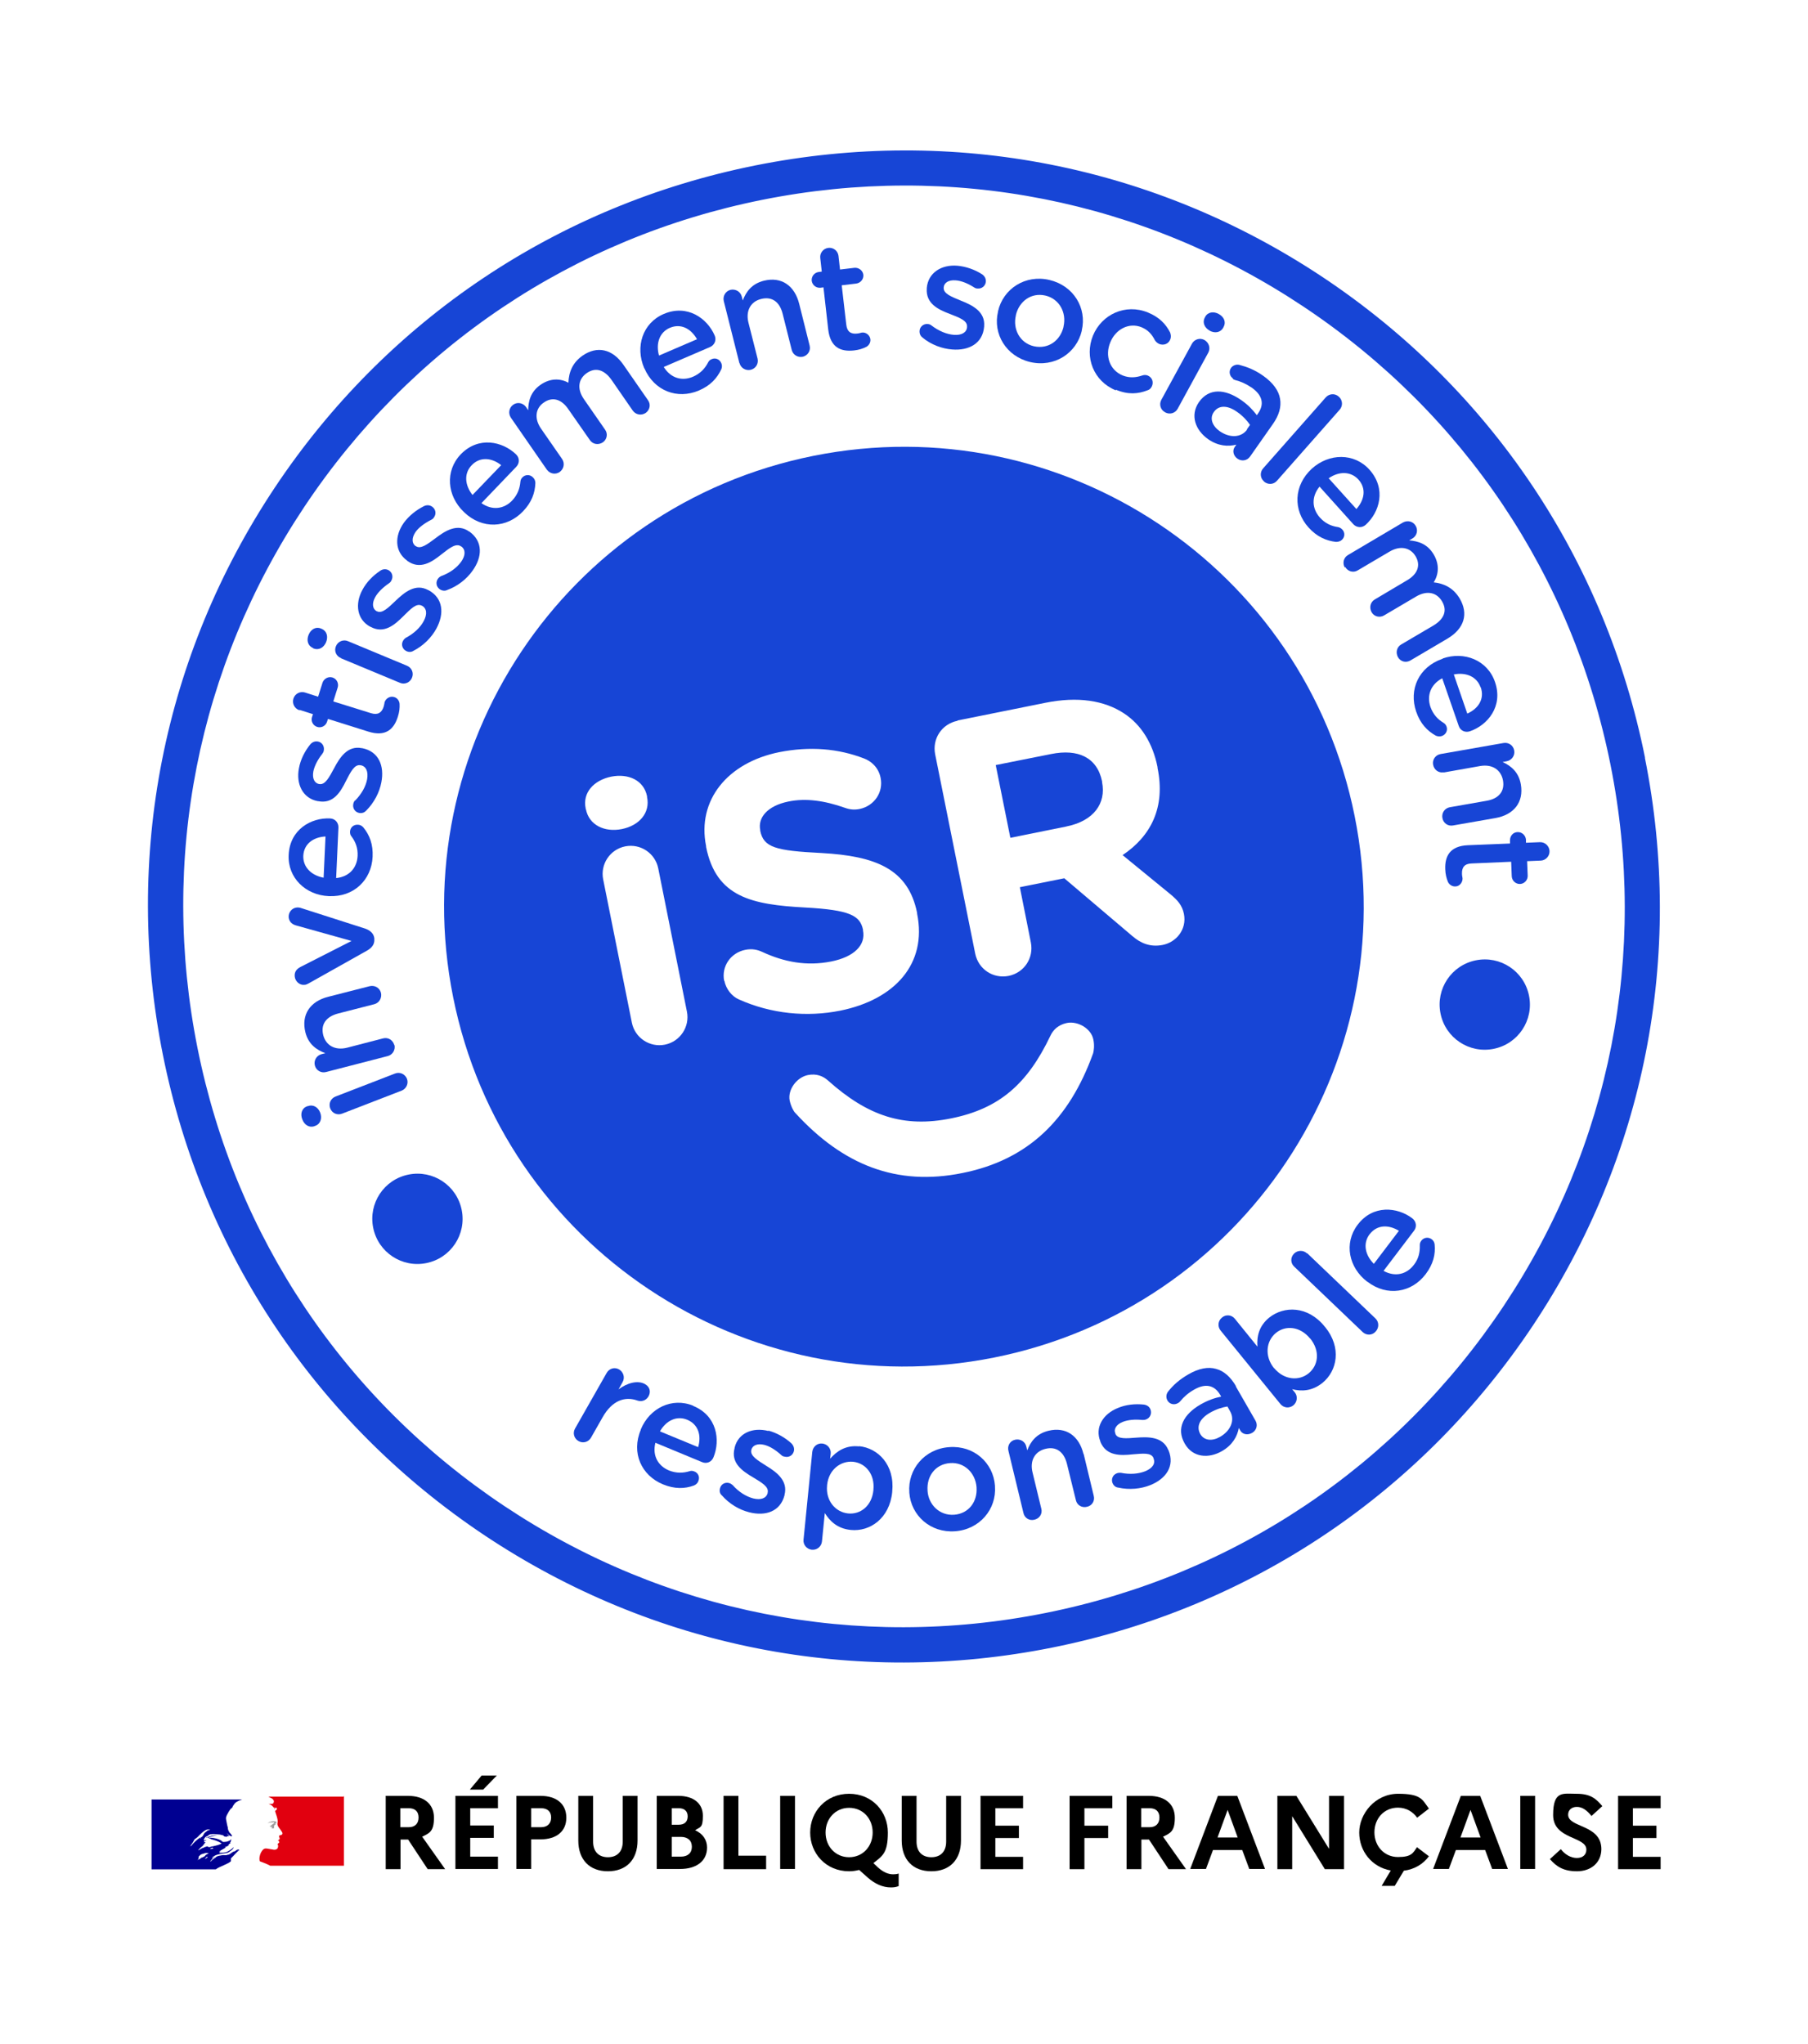 <svg xmlns="http://www.w3.org/2000/svg" id="Calque_1" viewBox="0 0 952 1076"><defs><style>      .st0 {        fill: #000091;      }      .st1 {        fill: #1745d6;      }      .st2 {        fill: #e1000f;      }      .st3 {        fill: #9d9d9c;      }    </style></defs><g><path class="st0" d="M121.6,978.4c.4-.4.8-.8,1.2-1.2h0c.7-.8,1.5-1.6,2.3-2.4.3-.2.5-.4.8-.6,0,0,0-.2.1-.3-.3.1-.5.4-.9.6,0,0-.1,0,0-.1.3-.2.5-.4.8-.6,0,0,0,0,0,0,0,0,0,0,0-.1-.9-.1-1.6.5-2.2,1-.1,0-.3,0-.3,0-1.1.3-1.8,1.2-2.9,1.7h0c-.4,0-.8.2-1.2.3-.6.1-1.2,0-1.7,0-.8,0-1.7.3-2.5.4,0,0,0,0,0,0-.4.1-.9.3-1.3.5,0,0,0,0,0,0,0,0,0,0,0,.1-.2.2-.3.3-.5.4-.4.2-.8.6-1.2.9,0,0,0,0-.1,0-.4.4-.7.7-1.1,1.1,0,0-.1,0-.2,0h0s0,0,0,0c0-.1.1-.2.2-.3,0-.1.1-.2.2-.3,0-.1.2-.3.3-.4,0,0,0,0,0,0s0,0,0,0c.3-.3.8-.6,1.2-.9h0c0,0-.1,0,0,0,0,0,0-.1.1-.2,0,0,0,0,0,0,0,0,0,0,0,0-.1,0-.2.1-.3.2-.2.2-.3.5-.5.5s0,0-.1,0c0,0,0,0,0,0t0,0s0,0,0,0c0,0,0,0,0,0,0,0,0,0,0,0,0,0,0,0,0,0,0,0,0,0,0,0,0,0,0,0,0,0,0,0,0,0,0,0,0,0,0-.1,0-.2,0,0,0,0,0,0,0,0,0,0,0-.1,0,0,0-.1,0-.1.1-.2.3-.3.5-.4h0c.3-.1.5-.3.8-.4,0,0,0,0,.1-.1-.4.1-.8.3-1.1.5,0,0,0,0-.1,0,0,0,0,0-.2,0,0,0,0,0,0,0,0-.1.3-.2.4-.4,0,0,.1,0,.1,0,2.2-1.7,5.3-1.3,7.9-2.2.2-.1.4-.3.6-.4.3-.1.6-.5,1-.7.6-.4,1-.9,1.2-1.6,0,0,0-.1,0-.1-.9,1-2,1.7-3.1,2.3-1.5.8-3,.6-4.6.8,0-.1.2-.1.3-.1,0-.2.1-.3.3-.4h.2c0,0,0-.1.1-.1.1,0,.3,0,.3,0-.2-.3-.6.2-1,0,.1-.1,0-.3.2-.4h.3c0-.1.1-.3.1-.3,1.1-.6,2-1.1,3-1.7-.2,0-.3.2-.6,0,.1,0,0-.2.1-.2.8-.2,1.4-.6,2.2-.9-.3,0-.5.2-.8,0,.1,0,.2-.2.4-.2v-.2c0,0,0,0,.1,0,0,0-.1,0-.1,0,0-.1.3,0,.4-.2,0,0-.2,0-.2,0,.2-.3.6-.3.9-.4,0-.1-.3,0-.3-.1s0,0,.1,0h-.1c-.1,0,0-.2,0-.3.4-.5.4-1.1.6-1.7,0,0-.1,0-.1,0-.7.8-1.8,1.1-2.8,1.3h-.4c-.3.1-.8.1-1.2,0-.3-.1-.4-.3-.7-.6-.6-.3-1.1-.6-1.7-.8-1.7-.6-3.5-.8-5.4-.8.8-.4,1.6-.5,2.4-.7,1.2-.3,2.3-.8,3.5-.7-.2,0-.5,0-.7,0-1,0-1.9.2-3,.4-.7.1-1.3.4-2,.6-.4.1-.6.6-1.1.5v-.2c.7-.8,1.5-1.7,2.6-1.7,1.2-.2,2.4,0,3.7.1.9,0,1.7.3,2.6.5.3,0,.4.6.7.6.4.1.8,0,1.2.3,0-.1,0-.3,0-.4.3-.3.6,0,.9,0,.6-.3-.5-1-.8-1.5,0,0,0-.1,0-.1.6.5,1,1.1,1.7,1.4.3.1,1.2.3,1,0-.3-.8-1-1.4-1.6-2.1v-.3c-.1,0-.1,0-.2-.1v-.3c-.3-.1-.2-.4-.3-.6-.2-.3,0-.8-.2-1.2-.1-.4-.2-.8-.3-1.2-.2-1.2-.5-2.2-.6-3.3-.1-1.3.8-2.4,1.4-3.6.5-.8,1-1.7,1.9-2.2.2-.8.8-1.5,1.3-2.2.6-.7,1.5-1.1,2.1-1.4,1-.4,1.8-.7,1.8-.7h-47.7v36.8h33.8c1.3-1,2.6-1.4,4.5-2.3.9-.4,2.9-1.3,3.5-2M110.9,973.4c-.1,0-.4,0-.3,0,0-.3.6-.3.8-.5.1,0,.3-.2.5-.1.1.2.3.1.5.3-.4.4-1,.2-1.5.4M100.3,971.9s0,0,0-.1c.9-1.2,1.6-2.3,2.2-3.5.9-.5,1.7-1.2,2.4-2,1.2-1.2,2.4-2.4,3.9-3,.6-.2,1.3-.1,1.8,0-.2.3-.6.2-.8.4,0,0-.1,0-.2,0,0,0,0-.1,0-.2-.7.8-1.7,1.1-2.2,2-.4.7-.7,1.6-1.6,1.8-.3,0,0-.2,0-.1-2.2,1.3-3.7,2.9-5.3,4.8M106,967.3c0,.1-.1.2-.2.3,0,.1-.1.2-.3.3,0,0-.1,0-.1,0,0-.3.3-.6.6-.6,0,0,0,0,0,.1M109.3,977.7c0,0-.1.1-.2.2,0,0,.2,0,0,.1-.2.1-.3.3-.5.4,0,0,0,0-.1,0,0,0-.2.2-.3.2,0,0-.5,0-.3,0,.2-.2.3-.3.5-.5.1,0,.2-.2.3-.3,0,0,0-.1.2-.2,0,0,.4,0,.4,0M108,977.1s0,0,0,0c-.3.2-.5.4-.8.5-.3.2-.6.3-.9.4h0s0,0-.1,0c-.3.1-.5.3-.7.5,0,0,0,0-.1,0h0c0,0,0,0,0,.1,0,0,0,0,0,0h0c0,0,0,.1-.2.2,0,0,0,0,0,0,0,0-.2,0-.2,0h0s0,0-.1,0c0,0,0,0-.1,0h0s0,0,0,0c0,0-.2.1-.3.2-.1.1-.3.3-.4.4h0s0,0,0,0c0,0,0,0,0,0,0,0,0,0,0,0,0,0,0,0,0,0,0,0,0,0,0,0,0,0,0,0,0,0,0,0,0,0,0,0,0,0,0,0,0,0,0,0,0,0,0-.1h0s0,0,0,0c0,0,.2-.2.2-.3h0s0,0,0-.1c0,0,0-.1.1-.2,0,0,0,0,0,0,0-.1.2-.2.2-.3h0s0,0,0,0c0,0,0,0,0-.2,0,0,0,0,0-.1,0,0,0,0,0,0h0s0,0,0,0c0,0,0,0,0-.2,0,0,0,0,0,0,0,0,0,0,0,0,0,0,0,0,0,0h0s0,0,0-.1c0,0,0,0,0,0,0-.1.2-.3.3-.4,0,0,0,0,0,0,0,0-.2.2-.3.2,0,0-.2,0-.1,0,0,0,.1-.1.2-.2,0,0,0,0,0,0,.1-.1.2-.3.4-.4,0,0,.1-.1.2-.2,0,0,0,0,0,0,0,0,0-.1.2-.2h0c.7-.6,1.8-.6,2.7-1,.3-.1.8,0,1.1,0,.2,0,.4,0,.6.1-.6.3-1.2.7-1.8,1.1M109.5,972.3c0,0,.2,0,.3-.1h-.6c0,0,0,0,0-.1-.3,0-.8.2-1.1.3-.5.1-.9.5-1.5.6-.8.3-1.4.9-2.2,1.2,0,0,0,0,0-.1,0-.2.4-.3.5-.5,0,0,0-.1,0-.1.6-.8,1.3-1.2,2-1.8v-.2c.2-.3.6-.4.7-.8,0-.2.3-.5.7-.6,0,0-.2,0-.2-.2-.3,0-.6.1-.8,0,.1-.1.3-.2.4-.3,0,0-.1,0-.2-.1,0-.1.1-.3.4-.3.3,0,.6,0,.8-.3-.5,0-1,.1-1.5-.1.3-.9.9-1.7,1.7-2.1,0,0,.2,0,.2,0,0,.3-.2.6-.6.7.6.1,1.1.1,1.7.4,0,.1-.2,0-.3,0,.3.2.8,0,1.1.3-.2.2-.4,0-.6,0,2.2.6,4.4,1.1,6.3,2.5-1.5.8-3.1,1.1-4.8,1.5-.2,0-.3,0-.6,0,0,0,0,.2,0,.2-.3,0-.5,0-.7.1-.3.1-.7.2-.9,0"></path><path class="st2" d="M180.9,945.9h-39.6s0,0,.4.2c.3.2.7.4,1,.5.5.3,1,.6,1.3,1.1.1.2.3.6.2.9-.1.4-.2.9-.6,1-.4.2-1,.2-1.5.1-.3,0-.6,0-.8-.1,1,.4,2,.9,2.7,1.9,0,.1.4.2.6.2s0,.1,0,.2c-.1.1-.3.2-.2.4h.2c.3-.1.3-.8.8-.6.3.2.5.7.3,1-.3.3-.6.5-.8.7,0,.1,0,.3,0,.5.2.3.3.6.3.8.2.5.3,1,.5,1.5.3,1,.6,2.1.5,3.1,0,.5-.3,1,0,1.6.1.6.5,1,.8,1.5.3.4.6.7.8,1.1.4.7,1.2,1.4.8,2.2-.2.5-1,.4-1.5.7-.4.3,0,.9.1,1.3.3.6-.4,1-.9,1.2.1.2.4.1.5.3,0,.3.4.6.2.9-.3.4-1.1.6-.7,1.2.3.5.1,1,0,1.5-.2.6-.8.9-1.2,1-.4.1-.9.1-1.3,0-.1,0-.3-.1-.4-.1-1.2-.1-2.4-.5-3.5-.5-.3,0-.7.1-1,.3-.3.2-.6.5-.8.8,0,0,0,0,0,0,0,0-.1.1-.2.2,0,0,0,0,0,.1,0,0,0,0,0,0-.2.3-.4.5-.5.8,0,0,0,0,0,0,0,0,0,0,0,0-.2.4-.4.9-.5,1.3-.5,1.6-.3,3,0,3.3,0,0,2.3.8,3.8,1.5.7.3,1.2.6,1.6.8h38.8v-36.8Z"></path><path class="st3" d="M143.7,959.4c.3,0,.7,0,.7.2-.1.6-1,.7-1.4,1.3h-.2c-.2.1-.1.5-.3.5-.2,0-.4,0-.6,0,.3.3.6.5,1,.4,0,0,.2.1.2.3,0,0,0,0,.1,0,0,0,.1,0,.1,0v.3c-.2.3-.6.1-.8.2.5.1,1.1.1,1.6,0,.4-.1,0-.8.3-1.2-.1,0,0-.2-.1-.2.1-.1.3-.3.4-.4.1,0,.3,0,.4-.2,0-.1-.3-.2-.2-.3.4-.3.8-.7.6-1.1,0-.2-.6-.2-1-.3-.3-.1-.8,0-1.2,0-.3,0-.7.2-1.1.3-.5.1-.9.4-1.3.7.5-.2,1-.3,1.5-.4.4,0,.8-.1,1.2,0"></path><path d="M203,945.5h11.8c8.5,0,13.7,4.3,13.7,11.5s-2.3,8.1-6.2,10l12.1,17.1h-9.2l-10.3-15.6h-4v15.6h-7.8v-38.5ZM210.8,952v10h4.4c3.3,0,5.2-1.9,5.2-5.1s-1.9-4.9-5.2-4.9h-4.4Z"></path></g><path d="M239.8,945.5h22.4v6.5h-14.6v9.1h12.4v6.5h-12.4v9.9h14.6v6.5h-22.4v-38.5ZM247.4,942.2l6.2-7.4h8l-7.2,7.4h-7.1Z"></path><g><path d="M271.9,945.5h12.7c8.5,0,13.6,4.3,13.6,11.5s-5.2,11.4-13.6,11.4h-4.9v15.6h-7.8v-38.5ZM279.7,952v10h5.2c3.3,0,5.3-1.9,5.3-5.1s-2-4.9-5.3-4.9h-5.2Z"></path><path d="M327.9,945.5h7.8v23.5c0,10.1-5.9,16.2-15.6,16.2s-15.6-6.1-15.6-16.2v-23.5h7.8v24.1c0,5.2,2.9,8.2,7.8,8.2s7.8-3,7.8-8.2v-24.1Z"></path><path d="M345.9,945.5h11.3c8,0,12.9,4,12.9,10.5s-1.4,5.8-4.1,7.6c4.1,1.8,6.3,5.1,6.3,9.1,0,7-5.4,11.3-14.3,11.3h-12.2v-38.5ZM353.7,952v8.7h3.7c3,0,4.7-1.6,4.7-4.4s-1.8-4.3-4.7-4.3h-3.7ZM353.7,967.2v10.3h4.8c3.6,0,5.8-1.9,5.8-5.2s-2.2-5.2-5.8-5.2h-4.8Z"></path></g><polygon points="381 945.5 388.8 945.5 388.8 977 403.4 977 403.4 984.1 381 984.1 381 945.5"></polygon><rect x="410.8" y="945.5" width="7.8" height="38.5"></rect><g><path d="M470.4,986.8c.8,0,1.9-.1,2.8-.4v6.6c-1.3.5-2.4.7-4.1.7-4.3,0-8.3-1.8-12.1-5.1l-4.6-4.1c-1.6.4-3.4.7-5.3.7-12.2,0-20.5-9.4-20.5-20.4s8.3-20.4,20.5-20.4,20.4,9.4,20.4,20.4-2.9,12.3-7.6,16.1l2.3,2.2c3,2.7,5.6,3.7,8.1,3.7M459.5,964.8c0-7.4-5.2-13-12.4-13s-12.4,5.7-12.4,13,5.2,13,12.4,13,12.4-5.7,12.4-13"></path><path d="M498.2,945.5h7.8v23.5c0,10.1-5.9,16.2-15.6,16.2s-15.6-6.1-15.6-16.2v-23.5h7.8v24.1c0,5.2,2.9,8.2,7.8,8.2s7.8-3,7.8-8.2v-24.1Z"></path></g><polygon points="516.3 945.5 538.7 945.5 538.7 952 524.1 952 524.1 961.2 536.5 961.2 536.5 967.7 524.1 967.7 524.1 977.6 538.7 977.6 538.7 984.1 516.3 984.1 516.3 945.5"></polygon><polygon points="563.2 945.5 585.7 945.5 585.7 952 571 952 571 961.2 583.5 961.2 583.5 967.7 571 967.7 571 984.1 563.2 984.1 563.2 945.5"></polygon><path d="M593.1,945.5h11.8c8.5,0,13.7,4.3,13.7,11.5s-2.3,8.1-6.2,10l12.1,17.1h-9.2l-10.3-15.6h-4v15.6h-7.8v-38.5ZM600.9,952v10h4.4c3.3,0,5.2-1.9,5.2-5.1s-1.9-4.9-5.2-4.9h-4.4Z"></path><path d="M641.3,945.5h10.2l14.6,38.5h-8.3l-3.7-10h-15.4l-3.7,10h-8.3l14.6-38.5ZM651.7,967.4l-5.3-14.5-5.3,14.5h10.6Z"></path><polygon points="672.6 945.5 682.6 945.5 699.8 973.4 699.8 945.5 707.7 945.5 707.7 984.1 697.6 984.1 680.4 956.2 680.4 984.1 672.6 984.1 672.6 945.5"></polygon><path d="M746.2,972.6l6.2,4.7c-3,4.1-7.6,6.9-13.2,7.6l-4.8,8h-6.9l4.8-8.1c-10-1.8-16.6-10.2-16.6-20s8.3-20.4,20.5-20.4,12.7,3.1,16.2,7.8l-6.2,4.8c-2.2-3.1-5.7-5.3-10.1-5.3-7.3,0-12.4,5.7-12.4,13s5.2,13,12.4,13,7.9-2.1,10.1-5.3"></path><path d="M769.2,945.5h10.2l14.6,38.5h-8.3l-3.7-10h-15.4l-3.7,10h-8.3l14.6-38.5ZM779.6,967.4l-5.3-14.5-5.3,14.5h10.6Z"></path><rect x="800.5" y="945.5" width="7.8" height="38.5"></rect><path d="M821.8,973.5c2.3,3,5.4,4.7,8.5,4.7s5-1.7,5-4.4c0-7.1-17.5-5.2-17.5-18.2s5.1-11.2,12.4-11.2,10.2,2.6,13.5,6.5l-5.7,5.2c-2.3-2.9-4.8-4.8-7.7-4.8s-4.6,1.8-4.6,4.1c0,7,17.5,5,17.5,18.2-.1,7.3-5.7,11.6-12.8,11.6s-10.8-2.4-14.3-6.4l5.7-5.2Z"></path><polygon points="852 945.5 874.4 945.5 874.4 952 859.8 952 859.8 961.2 872.2 961.2 872.2 967.7 859.8 967.7 859.8 977.6 874.4 977.6 874.4 984.1 852 984.1 852 945.5"></polygon><g><path class="st1" d="M418.7,585.9c-.8-.8-2.2-3.3-2.9-6.5-1.1-5.7,3.7-12.2,9.6-13.4,4.6-.9,8,.6,10.5,2.8,21,18.8,39.9,25.1,65,20,25.3-5.1,40.1-18.1,52.2-43.5,1.4-3,4-5.7,8.6-6.7,5.9-1.2,12.9,3,14,8.7.7,3.2.2,6.1-.1,7.2-12.6,35-34.3,56.2-68.9,63.1-34.6,7-62.8-4.2-87.9-31.6M381.3,516.4c-1.5-7.6,3.4-14.7,11-16.3,3.8-.8,6.7,0,8.9,1,11.6,5.4,23.5,7.7,36.5,5.1,12-2.4,18.3-8.6,16.7-16.4v-.4c-1.6-7.4-6.9-10.3-30.3-11.6-28.2-1.5-47-5.4-52.3-31.9v-.4c-4.9-24.2,11.3-44,38.5-49.5,16.2-3.2,31.1-1.9,44.6,3.3,3.6,1.3,7.7,4.6,8.8,10.3,1.5,7.6-3.4,14.7-11,16.3-2.9.6-5.3.3-7.8-.6-10.8-3.8-20.6-5.2-29.8-3.3-11.2,2.3-16.1,8.6-14.8,15v.4c1.8,8.8,8.1,10.5,32.3,11.7,28.4,1.6,45.6,8.3,50.3,31.5v.4c5.4,26.5-11.8,45.3-40.5,51.1-17.5,3.5-36.3,1.7-53.3-5.9-3.7-1.6-6.8-5.4-7.7-9.9M350.1,550c-8,1.6-15.8-3.6-17.4-11.6l-15.1-75.4c-1.6-8,3.6-15.8,11.6-17.4,8-1.6,15.8,3.6,17.4,11.6l15.1,75.4c1.6,8-3.6,15.8-11.6,17.4M308.4,426.1v-.4c-1.8-8.4,4.3-14.9,13.4-16.8,9.1-1.8,17.2,1.9,18.9,10.3v.4c1.8,8.4-4.2,15.1-13.3,16.9-9.1,1.8-17.3-2.1-18.9-10.5M504.3,379.3l46.2-9.3c16.9-3.4,31-1.3,41.5,5.7,8.9,5.9,15,15.6,17.5,28.2v.4c4.3,20.9-3.6,36-18.4,45.9l25.3,20.7c3.6,3,6.1,5.7,7,10.3,1.6,8.2-4.1,14.9-11.2,16.3-6.7,1.3-11.7-1-16-4.7l-35.8-30.4-23.4,4.7,5.8,29.1c1.6,8.2-3.5,15.9-11.7,17.6-8.2,1.6-15.9-3.5-17.6-11.7l-21.1-105c-1.6-8.2,3.5-15.9,11.7-17.6M713.3,429.7c-26.3-131.1-153.9-216-285-189.7-131.1,26.3-216,153.9-189.7,285,26.3,131.1,153.9,216,285,189.7,131.1-26.3,216-153.9,189.7-285"></path><path class="st1" d="M561.6,435.1c14.3-2.9,20.9-12.1,18.7-23.3v-.4c-2.6-12.6-12.6-17.3-26.9-14.4l-29.1,5.8,7.7,38.3,29.7-6Z"></path><path class="st1" d="M162.1,582.3l-.5.2c-2.7,1-3.6,4-2.4,6.9,1.1,2.9,3.7,4.5,6.4,3.5l.5-.2c2.7-1,3.6-4,2.5-6.9-1.1-2.9-3.8-4.5-6.5-3.4"></path><path class="st1" d="M214.3,568c-1-2.5-3.7-3.8-6.3-2.8l-31.3,12.1c-2.6,1-3.8,3.8-2.8,6.3,1,2.6,3.8,3.7,6.3,2.7l31.3-12.1c2.5-1,3.7-3.8,2.8-6.2"></path><path class="st1" d="M207.6,550.2c-.7-2.6-3.2-4.2-5.9-3.5l-18.9,4.9c-6.4,1.6-11.2-1.2-12.6-6.6-1.4-5.6,1.4-9.7,7.8-11.4l19.1-4.9c2.6-.7,4.1-3.3,3.5-6-.7-2.6-3.2-4.1-5.9-3.5l-21.9,5.6c-9.5,2.4-14.3,9.4-12,18.7,1.6,6.4,6,9.3,10.5,11l-2,.5c-2.6.7-4.2,3.3-3.5,6,.7,2.6,3.3,4.1,5.9,3.4l32.5-8.4c2.6-.7,4.1-3.3,3.5-5.9"></path><path class="st1" d="M162.6,517.7l30.8-17.3c2.4-1.4,3.9-3.3,3.7-5.9v-.5c-.3-2.6-2.3-4.2-4.8-5.1l-33.7-10.8c-.5-.2-1.5-.4-2.4-.3-2.6.3-4.4,2.6-4.2,5.2.3,2.6,2.1,3.7,3.8,4.2l29.3,8.2-26.9,13.7c-1.9,1-3.3,2.5-3,5.1.3,2.6,2.7,4.6,5.1,4.3.9,0,1.7-.5,2.3-.8"></path><path class="st1" d="M171.4,440.3l-1,21.8c-6.5-1.2-10.9-5.6-10.7-11.5.3-6.4,5.4-9.9,11.7-10.2M173,471.8h.2c13.1.6,22.4-8.5,23-20.7.3-6.6-1.6-11.5-4.9-15.5-.7-.8-1.7-1.4-2.9-1.4-2.3-.1-4,1.5-4.1,3.7,0,1.1.2,1.8.8,2.5,2.1,2.8,3.4,6.1,3.2,10.2-.3,6.3-4.4,11-11.3,11.7l1.2-26.6c.1-2.5-1.7-4.7-4.4-4.8-9.8-.5-21.2,5.7-21.8,19.2-.6,12.1,9,21.2,21.1,21.7"></path><path class="st1" d="M186.9,421.4c-.4.5-.8,1.2-.9,2-.4,2.2,1,4.2,3.1,4.6,1.6.3,2.9-.3,3.7-1.2,4.2-4.2,7-9.6,8-14.9,1.7-8.7-1.4-16.3-10.1-18h-.2c-7.5-1.5-11.6,4.9-14.6,10.6-2.5,4.6-4.6,8.8-7.7,8.3h-.2c-2.4-.5-3.7-2.9-3-6.7.6-2.9,2.3-6.2,4.7-9.2.4-.6.7-1,.8-1.8.4-2.2-.9-4.3-3.1-4.7-1.7-.3-3.1.4-4.1,1.6-2.9,3.6-5.1,8-5.9,12.5-1.6,8.3,2,15.8,9.9,17.3h.2c8,1.6,11.8-4.8,14.7-10.7,2.4-4.6,4.4-8.8,7.6-8.2h.2c2.8.6,4,3.3,3.3,7.4-.7,3.8-2.9,7.7-6.3,11.2"></path><path class="st1" d="M157.9,373.8l6.9,2.2-.5,1.5c-.7,2.2.5,4.5,2.7,5.2,2.2.7,4.5-.5,5.2-2.7l.5-1.5,21.3,6.7c8.9,2.8,13.4-1.1,15.5-7.9.8-2.5,1-4.5.9-6.7-.1-1.5-1.1-3.1-2.8-3.6-2.1-.7-4.4.6-5.1,2.7,0,.3-.2,1.3-.5,2.4-1,3.1-3,4.5-6.6,3.4l-19.9-6.2,2.3-7.3c.7-2.2-.5-4.6-2.7-5.3-2.2-.7-4.6.6-5.3,2.8l-2.3,7.3-6.9-2.2c-2.5-.8-5.3.6-6.1,3.2-.8,2.6.6,5.3,3.1,6.1"></path><path class="st1" d="M179.6,346.6l31,12.9c2.5,1.1,5.3-.2,6.3-2.6,1.1-2.5,0-5.3-2.6-6.4l-31-12.9c-2.5-1.1-5.4.1-6.4,2.6-1.1,2.5.1,5.3,2.7,6.3"></path><path class="st1" d="M164.7,341.2l.4.2c2.7,1.1,5.4-.4,6.6-3.3,1.2-2.9.4-5.9-2.3-7l-.4-.2c-2.7-1.1-5.3.4-6.5,3.3-1.2,2.9-.4,5.8,2.2,6.9"></path><path class="st1" d="M195,330h.1c7.1,3.9,12.7-1,17.3-5.6,3.7-3.6,6.8-7.1,9.7-5.5h.1c2.5,1.4,2.9,4.4.9,8.1-1.8,3.4-5.1,6.5-9.4,8.8-.5.3-1.1.9-1.5,1.6-1.1,2-.3,4.3,1.6,5.3,1.4.8,2.9.6,3.8,0,5.3-2.7,9.6-7,12.2-11.8,4.2-7.8,3.6-16-4.2-20.2h-.1c-6.7-3.7-12.5,1.1-17.2,5.6-3.8,3.6-7.1,7-9.9,5.5h-.1c-2.1-1.2-2.6-4-.8-7.3,1.4-2.6,4.1-5.2,7.3-7.4.6-.4,1-.8,1.3-1.5,1.1-2,.4-4.3-1.5-5.4-1.5-.8-3.1-.6-4.4.3-3.9,2.6-7.3,6.1-9.4,10.1-4,7.4-2.9,15.6,4.2,19.4"></path><path class="st1" d="M214.4,295.3h.1c6.6,4.8,12.8.7,17.9-3.4,4.1-3.2,7.7-6.2,10.4-4.2h.1c2.3,1.7,2.3,4.7-.1,8.1-2.3,3.1-5.8,5.8-10.5,7.5-.6.3-1.2.7-1.7,1.4-1.3,1.8-.9,4.2.9,5.5,1.3.9,2.8,1,3.8.5,5.6-2,10.4-5.8,13.5-10.2,5.2-7.2,5.6-15.4-1.6-20.6h-.1c-6.2-4.5-12.6-.5-17.7,3.4-4.2,3.1-7.9,6.1-10.5,4.2h-.1c-2-1.5-2.1-4.3,0-7.4,1.7-2.4,4.7-4.6,8.2-6.4.6-.3,1.1-.6,1.5-1.3,1.3-1.8,1-4.2-.9-5.6-1.4-1-3-1-4.4-.3-4.2,2.1-8,5.2-10.6,8.8-4.9,6.9-4.8,15.1,1.7,19.8"></path><path class="st1" d="M248.4,244.9c4.4-4.6,10.6-3.9,15.5,0l-15.1,15.7c-4.1-5.2-4.6-11.4-.4-15.7M244.4,269.7c9.5,9.1,22.5,8.4,31-.5,4.6-4.8,6.3-9.7,6.5-14.9,0-1-.4-2.2-1.3-3-1.6-1.6-4-1.5-5.5,0-.8.8-1,1.5-1.1,2.4-.3,3.5-1.5,6.8-4.3,9.8-4.3,4.5-10.5,5.4-16.2,1.4l18.4-19.2c1.7-1.8,1.8-4.6-.2-6.5-7.1-6.8-19.7-9.7-29.1,0-8.4,8.8-7.2,21.9,1.6,30.3h.1Z"></path><path class="st1" d="M288,247.3c1.6,2.2,4.5,2.7,6.7,1.2,2.2-1.6,2.8-4.5,1.3-6.8l-11.1-16c-3.7-5.3-3-10.8,1.5-13.8,4.4-3.1,9.2-1.9,12.9,3.6l11.3,16.2c1.6,2.3,4.5,2.7,6.8,1.2,2.2-1.5,2.8-4.5,1.2-6.7l-11.1-16c-3.9-5.6-2.9-10.8,1.5-13.8,4.5-3.1,9.1-1.9,13,3.6l11.2,16.2c1.6,2.2,4.5,2.7,6.8,1.2,2.2-1.6,2.8-4.5,1.2-6.7l-12.9-18.6c-5.9-8.5-13.9-10.1-21.5-4.9-5.3,3.7-7.3,8.7-7.5,14.3-4.4-2.4-9.7-2.4-14.7,1.1-5.3,3.7-6.4,8.7-6.5,13.4l-1.1-1.7c-1.6-2.2-4.6-2.8-6.8-1.2-2.2,1.6-2.7,4.5-1.2,6.8l19.1,27.6Z"></path><path class="st1" d="M352.7,172.6c5.9-2.5,11.2.5,14.3,6l-20,8.6c-1.8-6.4.3-12.3,5.7-14.6M339.3,193.9c5.2,12,17.4,16.5,28.7,11.7,6.1-2.6,9.6-6.5,11.8-11.2.4-.9.5-2.1,0-3.2-.9-2.1-3.1-3-5.1-2.1-1,.4-1.5,1-1.9,1.8-1.6,3.1-4,5.7-7.8,7.4-5.8,2.5-11.8.9-15.5-5.1l24.4-10.5c2.3-1,3.5-3.6,2.4-6.1-3.9-9-14.4-16.6-26.8-11.3-11.2,4.8-15.1,17.3-10.3,28.5v.2Z"></path><path class="st1" d="M389.4,191.2c.7,2.6,3.3,4.1,5.9,3.5,2.7-.7,4.2-3.2,3.6-5.9l-4.8-18.9c-1.6-6.4,1.3-11.2,6.7-12.5,5.6-1.4,9.7,1.4,11.3,7.8l4.8,19.1c.7,2.6,3.3,4.1,5.9,3.5,2.6-.7,4.2-3.2,3.5-5.9l-5.5-22c-2.4-9.5-9.3-14.4-18.6-12.1-6.4,1.6-9.4,5.9-11.1,10.4l-.5-2c-.7-2.7-3.3-4.2-6-3.6-2.6.7-4.1,3.3-3.5,5.9l8.2,32.6Z"></path><path class="st1" d="M432,151.5l1.6-.2,2.5,22.2c1.1,9.3,6.4,11.8,13.6,11,2.6-.3,4.5-.9,6.5-1.9,1.3-.7,2.3-2.3,2.1-4-.3-2.2-2.4-3.8-4.5-3.5-.3,0-1.2.4-2.4.5-3.3.4-5.4-.9-5.8-4.7l-2.4-20.7,7.6-.9c2.3-.3,4-2.3,3.8-4.6-.3-2.3-2.4-3.9-4.7-3.7l-7.6.9-.8-7.2c-.3-2.6-2.7-4.5-5.3-4.2-2.7.3-4.6,2.7-4.3,5.3l.8,7.2-1.6.2c-2.3.3-3.9,2.3-3.7,4.6.3,2.3,2.3,3.9,4.6,3.7"></path><path class="st1" d="M485.7,177.7c4.6,3.8,10.3,5.9,15.7,6.3,8.8.7,16.1-3.2,16.8-12.1v-.2c.6-7.6-6.1-11-12.2-13.4-4.8-2-9.3-3.6-9.1-6.8v-.2c.2-2.4,2.5-4,6.3-3.7,3,.2,6.4,1.6,9.7,3.7.6.4,1.1.6,1.9.6,2.2.2,4.1-1.4,4.3-3.6.1-1.7-.7-3-2-3.9-3.9-2.5-8.5-4.1-13-4.5-8.4-.7-15.4,3.7-16.1,11.7v.2c-.6,8.1,6.1,11.2,12.2,13.5,4.8,1.9,9.2,3.4,9,6.7v.2c-.2,2.8-2.8,4.4-6.9,4.1-3.8-.3-8-2-11.9-5-.5-.4-1.2-.7-2-.7-2.2-.2-4.1,1.5-4.2,3.6-.1,1.6.6,2.9,1.6,3.5"></path><path class="st1" d="M534.9,166.1v-.2c1.7-7.2,8-12,15.5-10.3,7.4,1.7,11.3,9,9.6,16.3v.2c-1.7,7.1-7.9,11.9-15.6,10.2-7.4-1.7-11.2-9-9.5-16.2M542.4,190.6c12.8,3,24.4-4.6,27.2-16.4v-.2c2.8-11.8-4.3-23.6-17-26.6-12.7-3-24.4,4.6-27.1,16.5v.2c-2.8,11.7,4.3,23.5,16.9,26.5"></path><path class="st1" d="M587.6,205.2c6.5,2.7,11.7,2.2,16.6.3,1.1-.3,1.9-1.1,2.4-2.3.9-2.2,0-4.6-2.3-5.5-1-.4-2.1-.3-2.9,0-3.3,1.1-6.6,1.4-10.2,0-6.9-2.8-9.5-10.4-6.6-17.4h0c2.8-7,9.9-10.7,16.5-8,3.6,1.5,5.5,3.9,7,6.8.4.7,1.2,1.5,2.3,2,2.3.9,4.9,0,5.8-2.4.6-1.5.2-2.9-.1-3.7-2.2-4.3-5.6-8-11.7-10.5-11.8-4.8-24.3,1-28.9,12.2h0c-4.6,11.3.3,24,12,28.8"></path><path class="st1" d="M613.5,217.1c2.4,1.3,5.3.5,6.6-1.9l16.1-29.5c1.3-2.4.4-5.3-2-6.7-2.4-1.3-5.3-.4-6.6,2l-16.1,29.5c-1.3,2.4-.4,5.3,1.9,6.5"></path><path class="st1" d="M636.9,174.1c2.8,1.5,5.8,1,7.2-1.6l.2-.4c1.4-2.5.2-5.3-2.6-6.8-2.7-1.5-5.8-1-7.1,1.5l-.2.4c-1.4,2.5-.2,5.4,2.6,6.9"></path><path class="st1" d="M656.7,226.1c-3.1,4.4-9.2,4.6-14.5.9-3.8-2.7-5.4-6.7-3.1-10h0c2.5-3.7,7.1-3.8,12.2-.2,3.2,2.2,5.4,4.7,6.9,6.9l-1.7,2.4ZM649,199.4c.4.3.8.5,1.4.7,2.8.7,5.6,1.9,8.7,4,5.6,3.9,6.8,8.7,3.3,13.6l-.6.9c-2.1-2.7-4.4-5.3-8.3-8-8.5-5.9-16.9-6.4-22.2,1.1h0c-4.9,7.1-1.7,14.9,4.8,19.5,5.3,3.7,10.5,4,14.9,2.9l-.9,1.3c-1.2,1.8-.8,4.5,1.5,6.1,2.2,1.5,5,1.1,6.6-1.1l12-17.1c3.2-4.5,4.6-9.1,3.8-13.4-.7-4.2-3.6-8.3-8.8-12-4.5-3.2-8.5-4.7-12.6-5.8-1.5-.4-3.4.2-4.4,1.6-1.3,1.8-.8,4.4,1.1,5.6"></path><path class="st1" d="M665.5,253.5c2.1,1.8,5.1,1.7,6.9-.4l33-37.4c1.8-2,1.6-5.1-.5-6.9-2-1.8-5-1.6-6.8.4l-33,37.4c-1.8,2-1.6,5.1.4,6.8"></path><path class="st1" d="M715.3,252.5c4.3,4.8,3.1,10.8-1.1,15.5l-14.6-16.2c5.5-3.8,11.7-3.7,15.7.7M690.9,246.7h-.1c-9.7,8.9-10,21.9-1.8,31,4.4,4.9,9.3,7,14.4,7.6,1,0,2.2-.2,3.1-1,1.7-1.5,1.8-3.9.3-5.5-.8-.8-1.4-1.1-2.3-1.3-3.5-.5-6.7-1.9-9.5-5-4.2-4.7-4.6-10.9-.2-16.3l17.8,19.8c1.7,1.8,4.5,2.1,6.5.3,7.3-6.6,11-18.9,2-29-8.1-9-21.3-8.7-30.3-.6"></path><path class="st1" d="M708.3,298.5c1.4,2.4,4.3,3.2,6.6,1.8l16.8-9.9c5.6-3.3,10.9-2.2,13.7,2.5,2.7,4.6,1.2,9.3-4.5,12.6l-17,10.1c-2.4,1.4-3,4.3-1.7,6.7,1.3,2.3,4.2,3.1,6.6,1.7l16.8-9.9c5.9-3.5,11-2.1,13.7,2.5,2.8,4.7,1.3,9.2-4.5,12.7l-17,10c-2.4,1.4-3,4.3-1.7,6.7,1.4,2.4,4.2,3.1,6.6,1.7l19.5-11.5c8.9-5.3,11.1-13.1,6.4-21.1-3.3-5.5-8.1-7.9-13.7-8.5,2.7-4.2,3.1-9.5,0-14.7-3.3-5.6-8.2-7-12.9-7.4l1.7-1c2.4-1.4,3.1-4.4,1.7-6.7-1.4-2.4-4.3-3-6.7-1.7l-28.9,17.1c-2.4,1.4-3,4.3-1.7,6.6"></path><path class="st1" d="M779.7,361.9c2.1,6.1-1.3,11.2-7.1,13.8l-7.1-20.6c6.5-1.3,12.2,1.2,14.1,6.8M759.6,346.9h-.2c-12.4,4.3-17.7,16.2-13.7,27.8,2.1,6.2,5.8,10.1,10.3,12.6.9.4,2.1.6,3.2.2,2.1-.7,3.2-2.9,2.5-4.9-.4-1.1-.9-1.6-1.7-2.1-3-1.8-5.4-4.4-6.8-8.3-2-5.9,0-11.8,6.2-15.1l8.7,25.1c.8,2.4,3.3,3.7,5.9,2.8,9.3-3.2,17.6-13.1,13.2-25.9-3.9-11.5-16.2-16.4-27.6-12.4"></path><path class="st1" d="M760.2,406.7l19.2-3.4c6.5-1.1,11,2.1,12,7.6,1,5.7-2.2,9.6-8.6,10.7l-19.4,3.4c-2.7.5-4.4,3-3.9,5.7.5,2.7,2.9,4.4,5.6,3.9l22.3-3.9c9.7-1.7,15-8.3,13.4-17.7-1.1-6.5-5.2-9.8-9.6-11.8l2.1-.4c2.7-.5,4.5-3,4-5.7-.5-2.7-3-4.4-5.7-3.9l-33.1,5.8c-2.7.5-4.4,3-3.9,5.6.5,2.7,2.9,4.5,5.6,4"></path><path class="st1" d="M810.7,443.4l-7.2.3v-1.6c-.2-2.3-2.1-4.1-4.4-4-2.3,0-4.1,2-4,4.4v1.6c0,0-22.2.9-22.2.9-9.3.4-12.2,5.6-11.9,12.7.1,2.6.6,4.6,1.4,6.6.6,1.3,2.1,2.5,3.9,2.4,2.2,0,3.9-2.1,3.8-4.3,0-.3-.3-1.3-.3-2.4-.1-3.3,1.3-5.3,5.1-5.4l20.8-.9.3,7.6c.1,2.3,2,4.2,4.4,4.1,2.3-.1,4.1-2.1,4-4.4l-.3-7.6,7.2-.3c2.6-.1,4.7-2.4,4.6-5-.1-2.7-2.4-4.8-5-4.7"></path><path class="st1" d="M341.4,735.3c1.4-2.4.9-5.1-1.8-6.6-3.7-2.1-9.3-.7-13.9,2.8l2.1-3.8c1.4-2.4.5-5.3-1.8-6.7-2.4-1.4-5.3-.5-6.6,1.9l-16.6,29.2c-1.4,2.4-.5,5.3,1.8,6.6,2.4,1.4,5.3.5,6.6-1.8l6.2-10.9c5-8.7,11.7-11,18.3-8.6,2.1.7,4.4,0,5.7-2.1"></path><path class="st1" d="M367.6,761.9l-20.1-8.3c3.3-5.8,8.9-8.4,14.4-6.1,5.9,2.5,7.5,8.4,5.7,14.4M365,740.1c-11.2-4.6-23,1.3-27.6,12.5v.2c-5.1,12.1.3,24,11.7,28.7,6.1,2.5,11.4,2.4,16.3.6.9-.4,1.9-1.1,2.3-2.3.9-2.1,0-4.3-2.1-5.1-1-.4-1.8-.4-2.6-.1-3.4,1-6.9,1.1-10.7-.4-5.8-2.4-8.9-7.8-7.2-14.6l24.6,10.2c2.3,1,5,0,6-2.6,3.7-9.1,1.8-21.9-10.7-27"></path><path class="st1" d="M404.6,753.4c-8.2-2.1-15.9,1-17.8,8.8v.2c-2.1,7.9,4.1,12.1,9.7,15.4,4.4,2.7,8.5,4.9,7.7,8.1v.2c-.7,2.7-3.5,3.8-7.6,2.8-3.7-1-7.5-3.3-10.8-7-.5-.4-1.1-.9-1.9-1.1-2.2-.6-4.3.7-4.8,2.8-.4,1.6,0,2.9,1,3.7,3.9,4.5,9.2,7.6,14.4,8.9,8.6,2.2,16.4-.4,18.6-9v-.2c1.9-7.4-4.1-11.9-9.7-15.3-4.4-2.8-8.5-5.2-7.8-8.2v-.2c.6-2.3,3.2-3.5,6.8-2.6,2.9.7,6,2.7,8.9,5.3.5.5,1,.8,1.8.9,2.2.6,4.3-.6,4.9-2.8.4-1.6-.2-3.1-1.3-4.2-3.4-3.1-7.7-5.5-12.1-6.7"></path><path class="st1" d="M459.9,784.3v.2c-.8,8.3-6.8,13-13.4,12.3-6.6-.7-11.8-6.7-11-14.7v-.2c.8-8.1,7.1-12.9,13.7-12.3,6.6.7,11.5,6.6,10.7,14.7M452.3,761.5c-6.9-.7-11.6,2.4-15.2,6.5l.3-2.6c.3-2.7-1.7-5.1-4.4-5.4-2.7-.3-5,1.7-5.3,4.4l-4.6,46.2c-.3,2.7,1.7,5,4.3,5.3,2.7.3,5.1-1.6,5.4-4.3l1.5-15c2.6,4.2,6.6,8.2,13.7,8.9,10,1,20.4-6,21.8-20v-.2c1.4-14.1-7.5-22.9-17.4-23.9"></path><path class="st1" d="M502.3,797.5c-7.5.5-13.4-5.2-13.9-12.6v-.2c-.5-7.4,4-13.8,11.8-14.4,7.6-.6,13.4,5.2,14,12.7v.2c.5,7.3-4,13.7-11.8,14.3M523.9,782.2c-.9-12.1-11.1-21.3-24.1-20.3-13,.9-21.9,11.7-21,23.8v.2c.9,12,11.1,21.2,24,20.3,13.1-.9,22-11.7,21.1-23.7v-.2Z"></path><path class="st1" d="M570.5,765.5c-2.3-9.5-9.2-14.5-18.5-12.2-6.4,1.6-9.4,5.8-11.1,10.3l-.5-2c-.6-2.7-3.3-4.2-5.9-3.6-2.7.6-4.2,3.2-3.5,5.9l7.9,32.7c.6,2.7,3.2,4.2,5.8,3.5,2.7-.6,4.3-3.2,3.6-5.8l-4.6-19c-1.6-6.4,1.3-11.2,6.8-12.5,5.6-1.4,9.7,1.5,11.3,7.9l4.7,19.1c.6,2.7,3.2,4.2,5.9,3.5,2.7-.6,4.2-3.2,3.5-5.8l-5.3-22Z"></path><path class="st1" d="M615.2,763.5c-2.8-7.1-10.4-7.1-16.8-6.6-5.2.4-10,.9-11.1-2v-.2c-1-2.2.4-4.7,3.9-6.1,2.8-1.1,6.5-1.4,10.3-1,.7,0,1.2,0,2-.3,2.1-.8,3.1-3.1,2.3-5.2-.6-1.6-2-2.4-3.5-2.6-4.6-.5-9.5,0-13.7,1.8-7.8,3.1-12.2,10.2-9.2,17.6v.2c3.1,7.5,10.5,7.3,17,6.6,5.2-.4,9.8-1.1,11,2v.2c1.1,2.6-.5,5.1-4.4,6.7-3.6,1.4-8,1.8-12.9.8-.6,0-1.4,0-2.1.3-2.1.8-3,3.1-2.2,5.1.6,1.5,1.8,2.3,3,2.4,5.8,1.3,11.9.7,16.9-1.3,8.2-3.3,13-10,9.6-18.3v-.2Z"></path><path class="st1" d="M642.4,756.5c-4,2.3-8.3,2.1-10.4-1.5h0c-2.2-4-.3-8.1,5.1-11.2,3.3-1.9,6.6-2.9,9.2-3.3l1.4,2.5c2.7,4.7.3,10.3-5.3,13.5M650.8,729.8c-2.8-4.8-6.3-8-10.5-9.1-4.1-1.2-9.1-.3-14.6,2.9-4.8,2.8-7.9,5.6-10.6,9-1,1.2-1.3,3.1-.4,4.7,1.1,2,3.6,2.6,5.6,1.4.4-.2.8-.5,1.2-1,1.8-2.2,4.1-4.3,7.3-6.1,5.9-3.4,10.7-2.4,13.7,2.8l.5.9c-3.4.7-6.7,1.8-10.8,4.1-9,5.2-13,12.6-8.4,20.6h0c4.2,7.5,12.7,8,19.6,4,5.6-3.2,8.1-7.8,8.9-12.2l.8,1.4c1.1,1.9,3.7,2.6,6.2,1.2,2.3-1.3,3.1-4.1,1.8-6.4l-10.4-18.1Z"></path><path class="st1" d="M689.1,723c-5.1,4.2-13,3.6-18.2-2.7h-.1c-5.1-6.4-4.1-14.3,1-18.5,5.1-4.2,12.8-3.5,18,2.9h.1c5.3,6.6,4.3,14.1-.8,18.3M697.5,698.4c-8.9-11-21.4-10.9-29.2-4.7-5.4,4.4-6.6,9.9-6.2,15.3l-11.9-14.7c-1.7-2.1-4.7-2.4-6.8-.6-2.1,1.7-2.4,4.7-.7,6.8l31.5,38.7c1.7,2.1,4.7,2.4,6.8.7,2.1-1.7,2.4-4.8.8-6.8l-1.4-1.7c4.8,1.2,10.4,1.1,15.9-3.3,7.8-6.3,10.3-18.6,1.4-29.5h-.1Z"></path><path class="st1" d="M688.2,659.9c-1.9-1.8-5-1.8-6.9.2-1.9,2-1.8,5,.2,6.8l36,34.4c2,1.9,5,1.8,6.8-.2,1.9-2,1.9-5,0-6.9l-36-34.4Z"></path><path class="st1" d="M721.2,649.8c3.9-5.1,10-5.1,15.4-1.8l-13.2,17.4c-4.7-4.7-5.8-10.8-2.3-15.5M753.9,652.5c-1.8-1.4-4.2-1-5.5.7-.7.9-.8,1.6-.8,2.5.1,3.5-.6,7-3.1,10.2-3.8,5-9.8,6.6-16,3.2l16.1-21.2c1.5-2,1.2-4.8-1-6.5-7.8-5.9-20.7-7.3-28.8,3.5-7.3,9.7-4.6,22.5,5.1,29.9h.1c10.4,8,23.3,5.8,30.7-4,4-5.3,5.2-10.4,4.7-15.6-.1-1-.6-2.1-1.6-2.8"></path><path class="st1" d="M791.8,687.5c-56.2,84.4-141.8,141.8-241.2,161.7-99.4,19.9-200.5,0-284.9-56.2-84.4-56.2-141.8-141.8-161.7-241.2-19.9-99.4,0-200.5,56.2-284.9,56.2-84.4,141.8-141.8,241.2-161.7,99.4-19.9,200.5,0,284.9,56.2,84.4,56.2,141.8,141.8,161.7,241.2,19.9,99.4,0,200.5-56.2,284.9M866.2,399c-20.9-104.2-81.2-194.1-169.6-253-88.5-58.9-194.6-79.8-298.9-58.9-104.2,20.9-194.1,81.2-253,169.6-58.9,88.5-79.8,194.6-58.9,298.8,20.9,104.2,81.2,194.1,169.6,253,88.5,58.9,194.6,79.8,298.8,58.9,104.2-20.9,194.1-81.2,253-169.6,58.9-88.5,79.8-194.6,58.9-298.9"></path><path class="st1" d="M215.1,618.4c-12.9,2.6-21.2,15.1-18.6,28,2.6,12.9,15.1,21.2,28,18.6,12.9-2.6,21.2-15.1,18.6-28-2.6-12.9-15.1-21.2-28-18.6"></path><path class="st1" d="M777.1,505.6c-12.9,2.6-21.2,15.1-18.6,28,2.6,12.9,15.1,21.2,28,18.6,12.9-2.6,21.2-15.1,18.6-28-2.6-12.9-15.1-21.2-28-18.6"></path></g></svg>